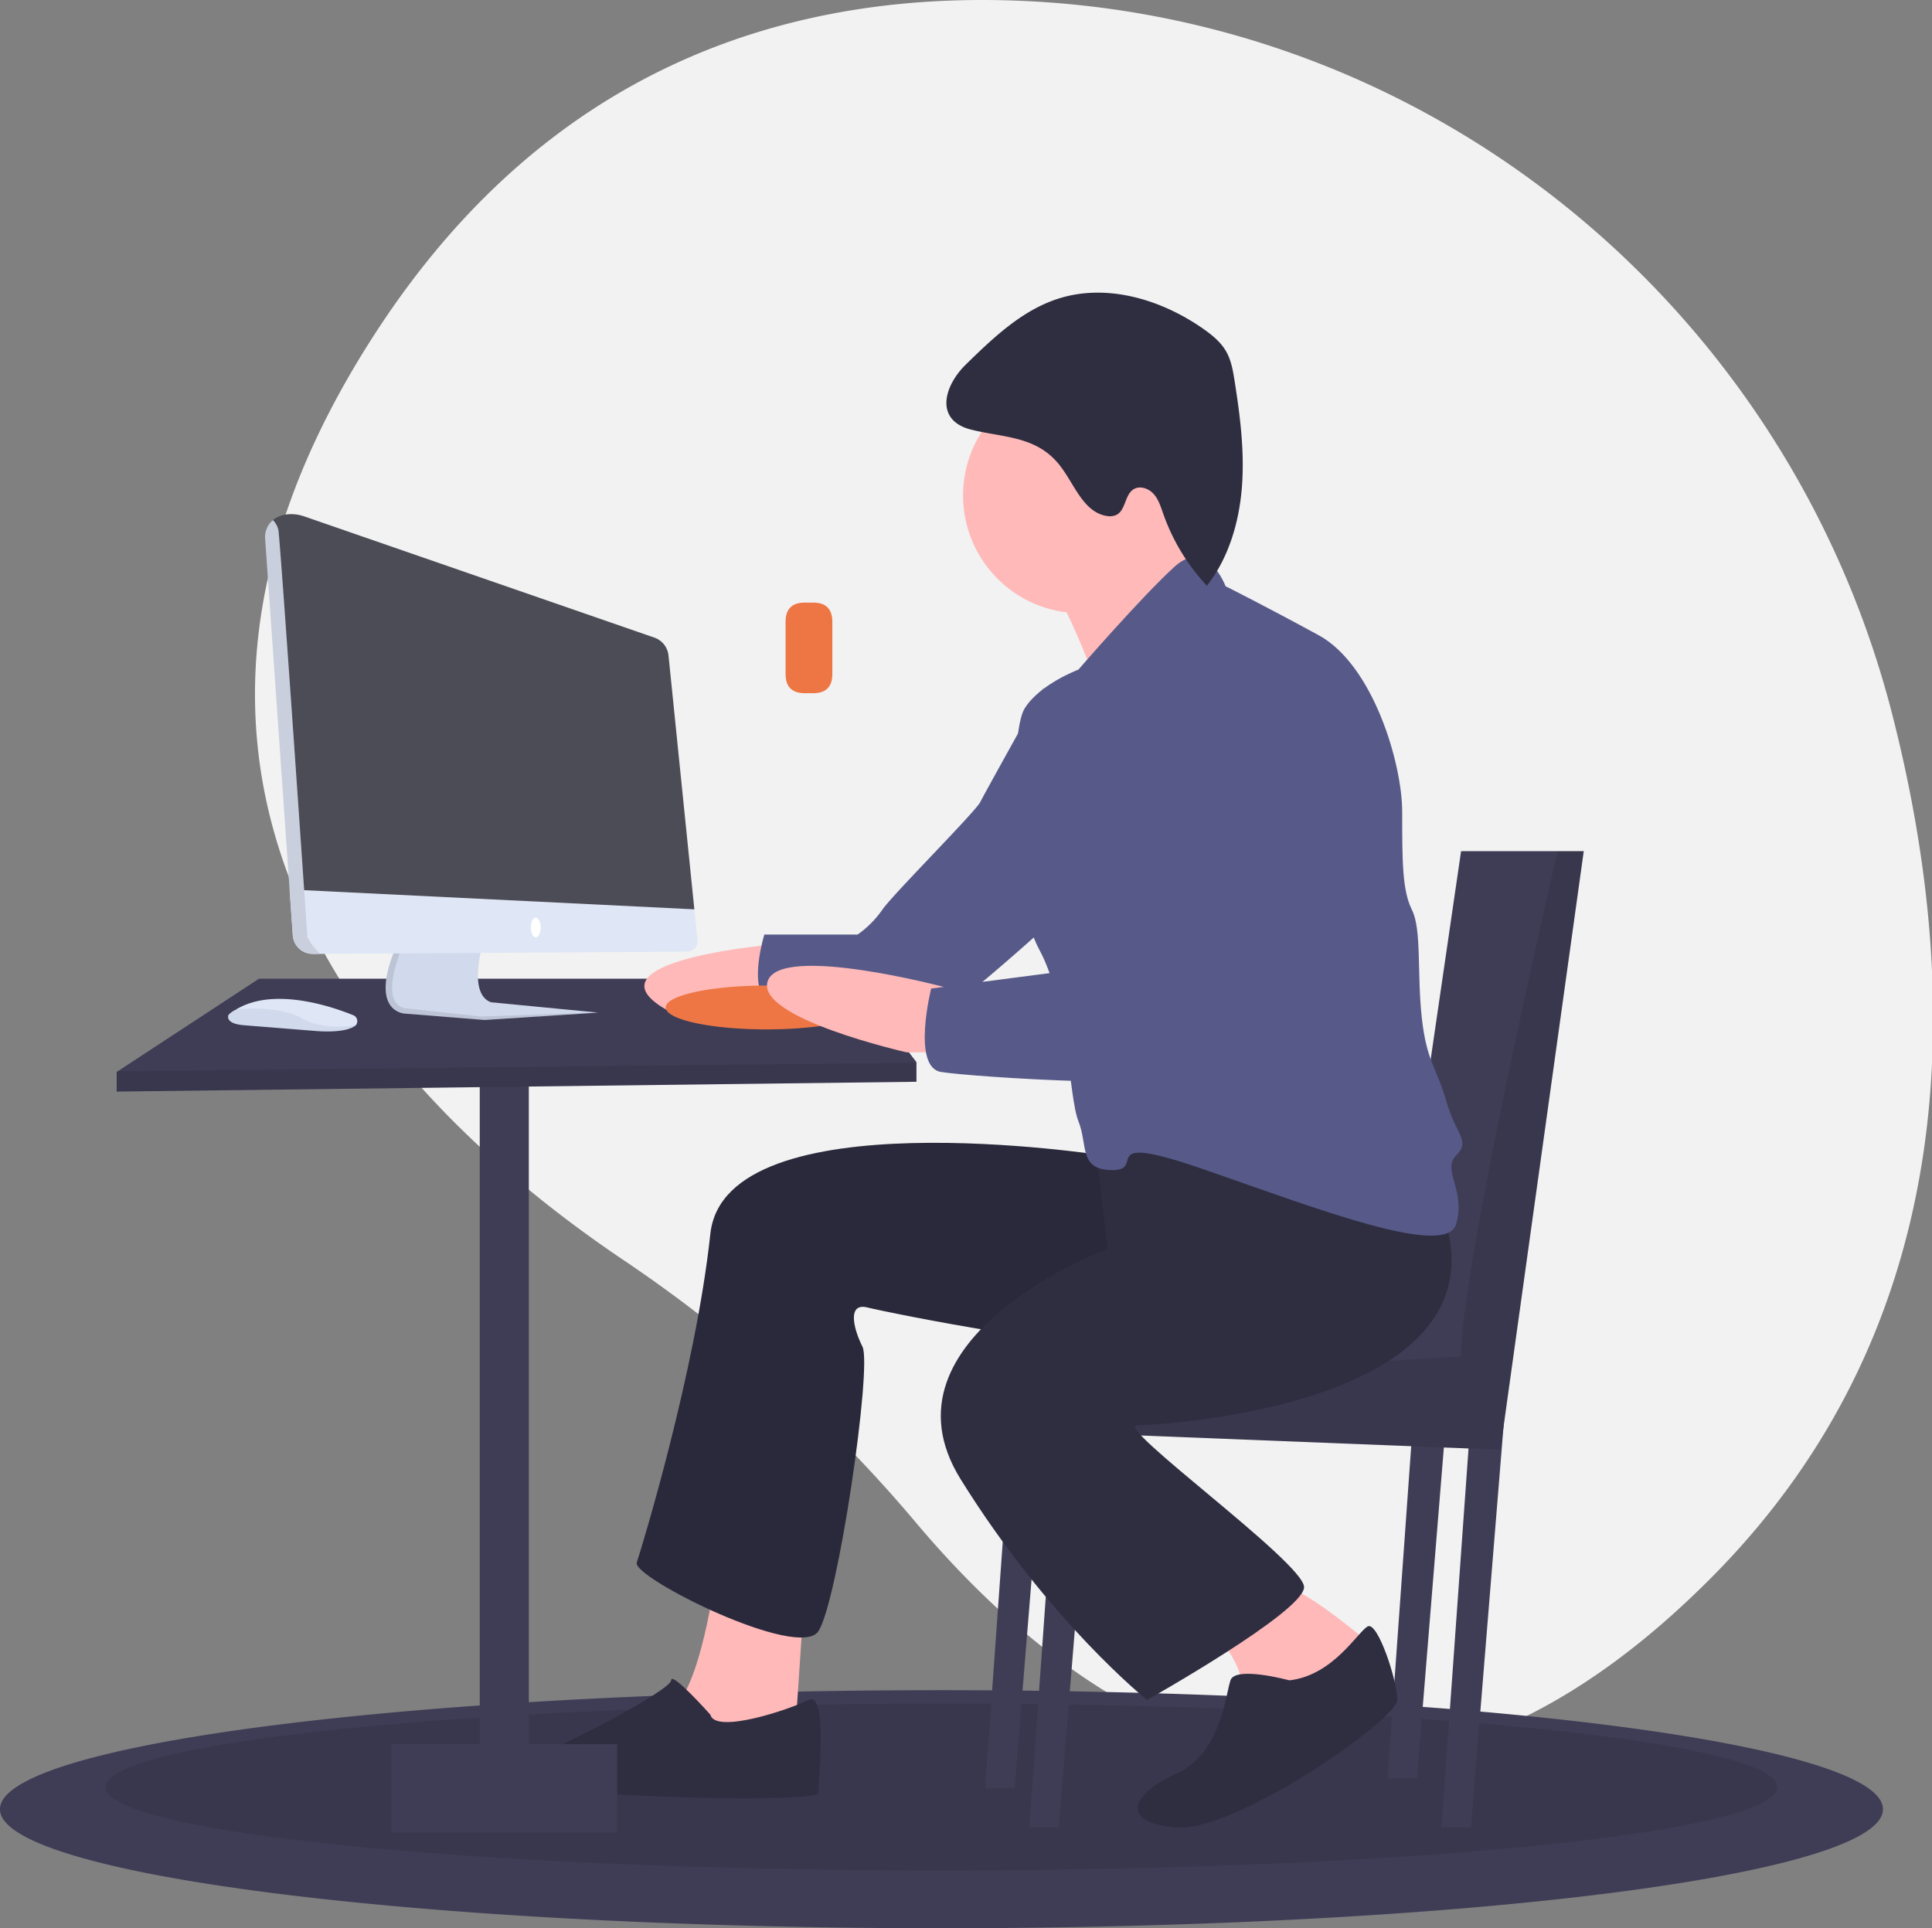 <?xml version="1.0" standalone="no"?><!DOCTYPE svg PUBLIC "-//W3C//DTD SVG 1.1//EN" "http://www.w3.org/Graphics/SVG/1.1/DTD/svg11.dtd"><svg t="1745556694242" class="icon" viewBox="0 0 1026 1024" version="1.1" xmlns="http://www.w3.org/2000/svg" p-id="23862" xmlns:xlink="http://www.w3.org/1999/xlink" width="200.391" height="200"><rect x="0" y="0" width="1026" height="1024" fill="#808080" stroke="none"/><path d="M1005.117 380.294C949.908 163.194 759.136 6.477 535.213 0.191c-118.381-3.323-242.951 35.939-333.647 173.329-162.13 245.602 9.962 415.321 129.942 495.967a750.736 750.736 0 0 1 155.174 139.469c81.041 96.169 236.947 215.673 422.623 28.43 134.578-135.713 132.588-312.482 95.812-457.091z" fill="#F2F2F2" p-id="23863"></path><path d="M0 960.865a499.972 63.134 0 1 0 999.943 0 499.972 63.134 0 1 0-999.943 0Z" fill="#3F3D56" p-id="23864"></path><path d="M56.119 949.103a443.852 44.286 0 1 0 887.705 0 443.852 44.286 0 1 0-887.705 0Z" opacity=".1" p-id="23865"></path><path d="M254.774 574.519h26.057v396.068h-26.057z" fill="#3F3D56" p-id="23866"></path><path d="M486.682 564.096v10.423l-424.73 5.211v-10.423l0.599-0.392 74.966-49.117h315.29l33.874 44.297z" fill="#3F3D56" p-id="23867"></path><path d="M411.117 501.558s-93.806 7.818-62.537 31.269 62.537-15.634 62.537-15.634z" fill="#FFB9B9" p-id="23868"></path><path d="M486.682 564.408v10.11l-424.73 5.211v-10.423l0.599-0.392 424.13-4.507z" opacity=".1" p-id="23869"></path><path d="M551.825 373.879l2.282-8.554s-30.945 55.456-33.55 60.667-46.903 49.509-52.114 57.326a53.237 53.237 0 0 1-13.029 13.029h-49.507s-10.423 33.876 5.211 36.48 65.142 13.029 75.565 13.029 75.566-59.932 75.566-59.932z" fill="#575A89" p-id="23870"></path><path d="M562.248 751.706l-15.634 218.879h15.634l18.24-224.091-18.24 5.211zM752.464 725.649l-15.634 218.879h15.634l18.24-224.091-18.24 5.211zM781.127 751.706L765.492 970.585h15.634l18.24-224.091-18.24 5.211zM538.796 730.86l-15.634 218.879h15.634l18.24-224.091-18.24 5.211z" fill="#3F3D56" p-id="23871"></path><path d="M841.058 452.05l-44.297 317.897-263.176-10.423 1.772-29.34 3.44-56.649 203.245 10.423 33.874-231.908h65.143z" fill="#3F3D56" p-id="23872"></path><path d="M841.058 452.05l-44.296 317.897-263.178-10.423 1.773-29.34c54.928 2.111 240.558-9.744 240.558-9.744 0-41.588 36.532-204.393 51.28-268.389z" opacity=".1" p-id="23873"></path><path d="M379.848 837.695s-7.818 59.932-23.451 70.353 65.143 23.453 65.143 23.453l5.211-78.172zM643.025 863.752s13.029 15.634 15.634 26.057 41.692 15.634 41.692 15.634l28.662-31.269s-36.479-31.269-46.902-31.269-39.086 20.846-39.086 20.846z" fill="#FFB9B9" p-id="23874"></path><path d="M573.974 263.137m-62.537 0a62.537 62.537 0 1 0 125.075 0 62.537 62.537 0 1 0-125.075 0Z" fill="#FFB9B9" p-id="23875"></path><path d="M557.036 306.131s31.269 59.932 26.057 70.353 67.749-49.507 67.749-49.507-26.057-41.692-26.057-54.72-67.749 33.874-67.749 33.874z" fill="#FFB9B9" p-id="23876"></path><path d="M585.699 613.604s-200.639-31.269-208.458 41.692-36.479 166.764-39.085 174.582 85.989 52.114 96.41 36.48 28.663-140.709 23.451-151.132-7.817-23.451 2.606-20.846 125.075 26.057 148.525 18.24 83.384-112.045 83.384-112.045z" fill="#2F2E41" p-id="23877"></path><path d="M585.699 613.604s-200.639-31.269-208.458 41.692-36.479 166.764-39.085 174.582 85.989 52.114 96.41 36.48 28.663-140.709 23.451-151.132-7.817-23.451 2.606-20.846 125.075 26.057 148.525 18.24 83.384-112.045 83.384-112.045z" opacity=".1" p-id="23878"></path><path d="M580.488 597.97l7.817 65.143s-125.075 46.902-78.172 122.468 99.017 117.257 99.017 117.257 83.383-46.903 83.383-59.933-101.623-85.987-88.594-85.987 200.639-10.423 161.553-114.65-185.005-44.297-185.005-44.297zM377.243 910.655s-20.846-23.451-20.846-18.24-59.932 36.48-70.353 39.086-26.057 7.817-5.213 15.633 153.737 10.423 153.737 5.211 5.211-54.719-5.211-49.507-49.509 18.239-52.114 7.817zM684.716 892.415s-28.663-7.818-31.269 0-5.211 39.086-28.663 49.509-31.269 26.057 0 28.662 117.256-57.325 117.256-67.747-10.423-41.692-15.634-39.086-18.239 26.057-41.69 28.663z" fill="#2F2E41" p-id="23879"></path><path d="M207.871 926.289h119.863v46.903H207.871z" fill="#3F3D56" p-id="23880"></path><path d="M650.842 311.342s-9.753-26.083-27.025-10.436-51.146 54.733-51.146 54.733-20.846 7.817-28.663 20.846-7.817 99.016 7.818 127.679 15.633 78.172 20.844 91.2 0 26.057 18.24 26.057-10.423-20.846 49.509 0 127.679 46.903 132.89 28.663-7.817-28.663 0-36.48 0-10.423-5.211-28.663-10.423-20.846-13.029-44.297 0-46.903-5.211-57.326-5.211-26.057-5.211-52.114-15.634-78.172-44.296-93.805-49.509-26.057-49.509-26.057z" fill="#575A89" p-id="23881"></path><path d="M512.912 193.597c14.525-14.179 29.79-28.815 49.126-34.99 25.808-8.242 54.58 0.408 76.798 15.91 4.793 3.344 9.487 7.131 12.368 12.217 2.641 4.664 3.566 10.079 4.403 15.374 2.95 18.647 5.368 37.545 3.926 56.369s-6.993 37.745-18.586 52.646a108.722 108.722 0 0 1-23.165-38.161c-1.319-3.754-2.505-7.71-5.171-10.664s-7.358-4.544-10.703-2.39c-4.649 2.992-4.065 10.984-8.974 13.529a8.539 8.539 0 0 1-5.364 0.561c-12.796-2.204-17.253-17.882-25.581-27.845-12.275-14.684-29.463-13.756-46.237-17.975-19.467-4.898-14.647-23.056-2.839-34.581z" fill="#2F2E41" p-id="23882"></path><path d="M353.521 535.06a53.563 11.645 0 1 0 107.127 0 53.563 11.645 0 1 0-107.127 0Z" fill="#EE7645" p-id="23883"></path><path d="M417.177 320.033m10.204 0l4.433 0q10.204 0 10.204 10.204l0 27.722q0 10.204-10.204 10.204l-4.433 0q-10.204 0-10.204-10.204l0-27.722q0-10.204 10.204-10.204Z" fill="#EE7645" p-id="23884"></path><path d="M501.145 524.143s-86.364-22.907-93.408-3.203 73.733 37.944 73.733 37.944h33.876z" fill="#FFB9B9" p-id="23885"></path><path d="M682.111 353.034s-39.086 28.663-49.509 70.353-18.24 85.99-18.24 85.99l-119.863 15.633s-10.423 41.692 5.211 44.296 132.892 10.424 151.132 0 80.776-140.706 78.172-153.736-7.818-59.93-46.903-62.536z" fill="#575A89" p-id="23886"></path><path d="M214.983 538.309l42.339 3.398 60.373-3.921-1.051-0.099-55.924-5.389c-12.805-4.704-3.921-32.409-3.921-32.409l-42.851 2.181-3.408 0.172c-15.159 35.544 4.442 36.067 4.442 36.067z" fill="#D1D9EC" p-id="23887"></path><path d="M214.983 538.309l42.339 3.398 60.373-3.921-1.051-0.099-61.021 2.191-40.902-4.444c-11.604-3.052-4.961-23.203-0.773-33.365l-3.409 0.173c-15.157 35.544 4.444 36.067 4.444 36.067z" opacity=".1" p-id="23888"></path><path d="M144.808 285.313l12.68 183.867v22.193c0.386 5.576 3.038 15.286 8.631 15.249l10.39-8.91h187.038c3.219-0.02-7.607-4.72-7.926-7.926l13.117-6.848-13.726-134.823a11.237 11.237 0 0 0-7.496-9.477l-185.819-64.346c-6.325-2.19-12.759-1.411-16.785 1.935-2.759 2.296-0.423 4.506-0.105 9.085z" fill="#4C4C56" p-id="23889"></path><path d="M153.79 472.39l1.699 24.379a10.584 10.584 0 0 0 10.631 9.853l3.931-0.026 194.961-1.181a5.469 5.469 0 0 0 5.404-6.011l-1.677-16.466z" fill="#DFE6F5" p-id="23890"></path><path d="M281.89 492.572a5.227 2.613 90 1 0 5.227 0 5.227 2.613 90 1 0-5.227 0Z" fill="#FFFFFF" p-id="23891"></path><path d="M189.058 544.425s-53.317-20.125-67.691-5.489c0 0-2.352 4.444 7.317 5.489l39.074 3.136s16.072 1.569 21.3-3.138z" fill="#D1D9EC" p-id="23892"></path><path d="M187.635 539.189c-10.474-4.278-42.003-15.35-62.174-3.099 0 0 22.32-2.474 34.586 4.617s29.011 3.718 29.011 3.718l0.25-0.446a3.382 3.382 0 0 0-1.673-4.789zM140.847 286.604l14.642 210.167a10.584 10.584 0 0 0 10.631 9.851l3.931-0.026a37.634 37.634 0 0 1-6.816-8.797s-14.374-211.174-15.42-216.402a10.644 10.644 0 0 0-2.9-5.169 11.837 11.837 0 0 0-4.067 10.376z" fill="#DFE6F5" p-id="23893"></path><path d="M140.847 286.604l14.642 210.167a10.584 10.584 0 0 0 10.631 9.851l3.931-0.026a37.634 37.634 0 0 1-6.816-8.797s-14.374-211.174-15.42-216.402a10.644 10.644 0 0 0-2.9-5.169 11.837 11.837 0 0 0-4.067 10.376z" opacity=".1" p-id="23894"></path></svg>